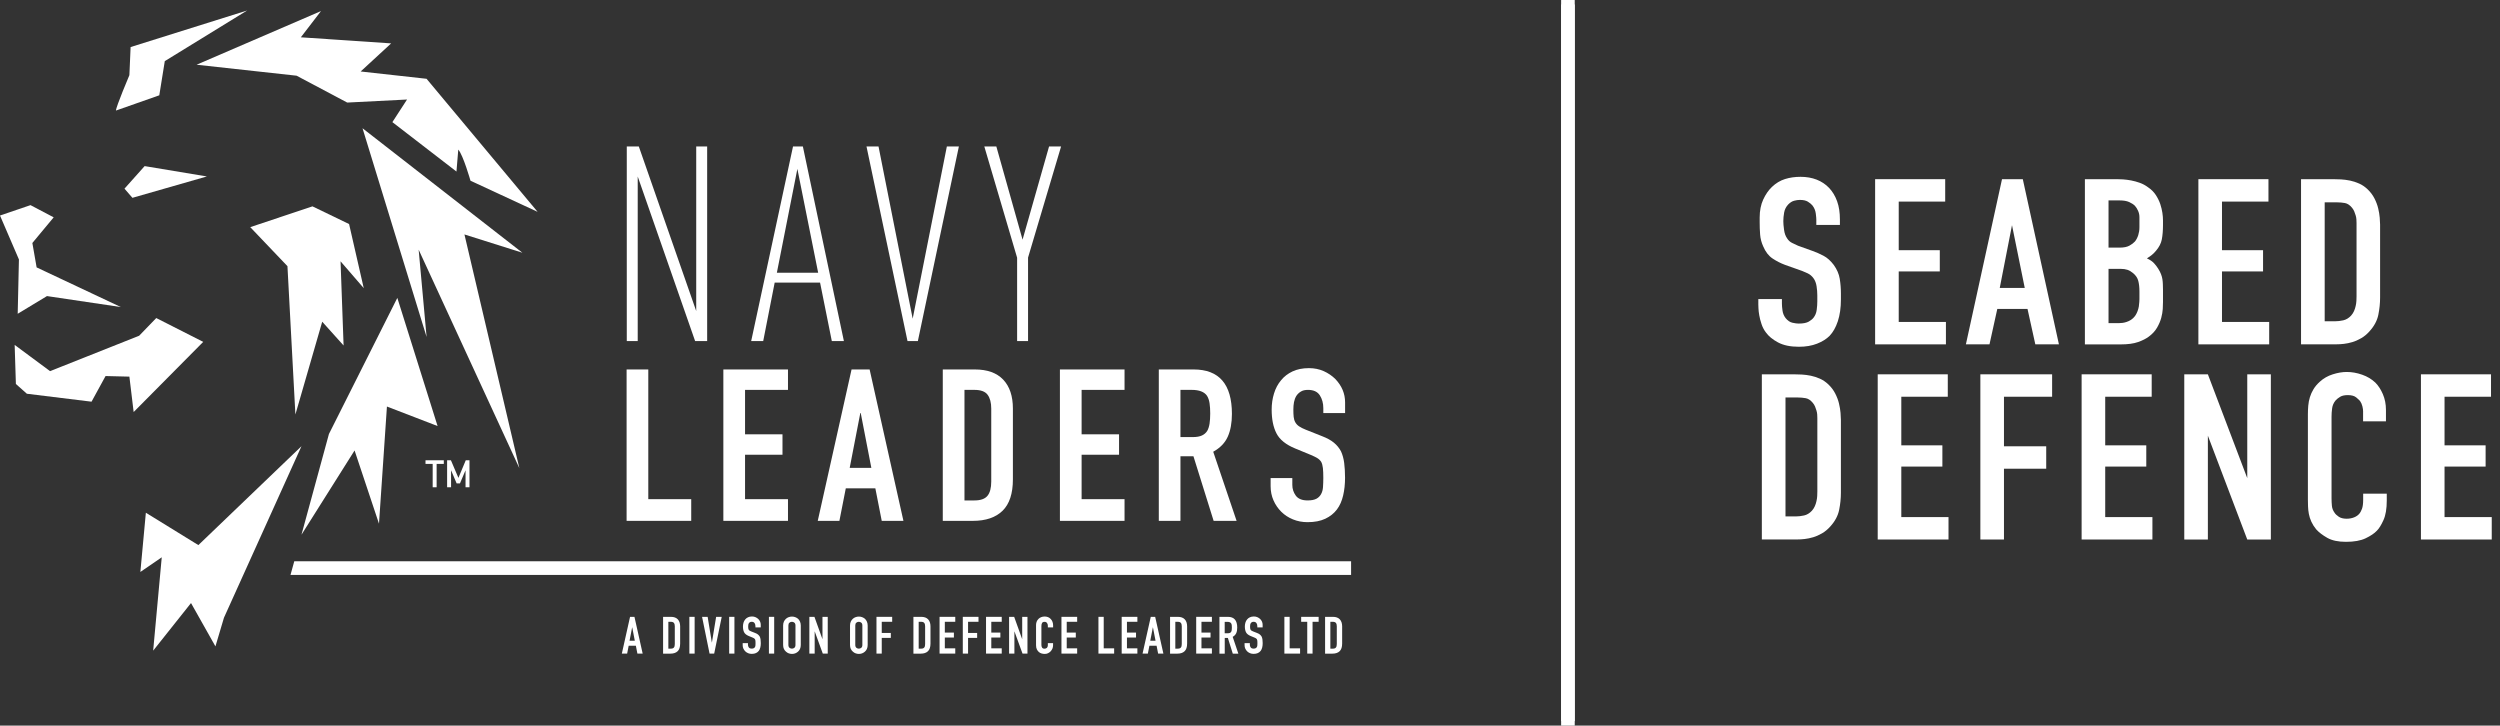 <svg xmlns="http://www.w3.org/2000/svg" id="FSF_colour" viewBox="0 0 550.87 159.88"><rect x="0" y="0" width="550.87" height="159.88" fill="#333333" stroke="none"/><defs><style>      .cls-1 {        fill: #fff;      }    </style></defs><rect class="cls-1" x="343.99" width="3" height="158.89"></rect><g><g><path class="cls-1" d="M95.34,102.22h-1.58v-.8h4.03v.8h-1.58v5.15h-.87v-5.15Z"></path><path class="cls-1" d="M98.54,101.42h.82l1.65,3.88,1.62-3.88h.82v5.95h-.87v-3.71h-.02l-1.21,2.86h-.73l-1.21-2.86h-.02v3.71h-.87v-5.95Z"></path></g><g><path class="cls-1" d="M138.07,114.77v-33.36h4.78v28.58h9.46v4.78h-14.24Z"></path><path class="cls-1" d="M159.39,114.77v-33.36h14.24v4.5h-9.46v9.79h8.25v4.5h-8.25v9.79h9.46v4.78h-14.24Z"></path><path class="cls-1" d="M180.19,114.77l7.45-33.36h3.98l7.45,33.36h-4.78l-1.41-7.17h-6.51l-1.41,7.17h-4.78ZM192,103.1l-2.34-12.09h-.09l-2.34,12.09h4.78Z"></path><path class="cls-1" d="M207.74,114.77v-33.36h7.07c2.75,0,4.83.75,6.25,2.25,1.42,1.5,2.13,3.62,2.13,6.37v15.6c0,3.12-.76,5.43-2.27,6.91-1.52,1.48-3.69,2.23-6.54,2.23h-6.65ZM212.52,85.91v24.36h2.2c1.34,0,2.3-.33,2.86-1.01.56-.67.84-1.73.84-3.16v-16.07c0-1.31-.27-2.33-.8-3.04-.53-.72-1.5-1.08-2.9-1.08h-2.2Z"></path><path class="cls-1" d="M233.55,114.77v-33.36h14.24v4.5h-9.46v9.79h8.25v4.5h-8.25v9.79h9.46v4.78h-14.24Z"></path><path class="cls-1" d="M255.34,114.77v-33.36h7.68c5.62,0,8.43,3.26,8.43,9.79,0,1.97-.3,3.64-.91,5.01-.61,1.38-1.68,2.48-3.21,3.33l5.15,15.23h-5.06l-4.45-14.24h-2.86v14.24h-4.78ZM260.11,85.91v10.4h2.72c.84,0,1.51-.12,2.01-.35.5-.23.89-.57,1.17-1.01.25-.44.42-.98.52-1.62.09-.64.14-1.38.14-2.23s-.05-1.58-.14-2.22c-.09-.64-.28-1.2-.56-1.66-.59-.87-1.72-1.31-3.37-1.31h-2.48Z"></path><path class="cls-1" d="M296.37,91.02h-4.78v-1.08c0-1.09-.26-2.04-.77-2.83-.52-.8-1.38-1.2-2.6-1.2-.66,0-1.19.12-1.59.38-.41.25-.73.56-.98.94-.25.41-.42.87-.52,1.38-.09.51-.14,1.05-.14,1.62,0,.66.02,1.2.07,1.64s.16.83.35,1.17c.19.34.46.64.82.89.36.25.85.5,1.48.75l3.65,1.45c1.06.41,1.92.88,2.58,1.43.66.55,1.17,1.18,1.55,1.9.34.75.58,1.6.7,2.55.12.95.19,2.04.19,3.26,0,1.41-.14,2.71-.42,3.91-.28,1.2-.73,2.23-1.36,3.07-.66.88-1.52,1.56-2.58,2.06-1.06.5-2.36.75-3.89.75-1.16,0-2.23-.2-3.23-.61-1-.41-1.86-.97-2.58-1.69-.72-.72-1.29-1.55-1.71-2.51-.42-.95-.63-1.99-.63-3.12v-1.78h4.78v1.5c0,.88.26,1.66.77,2.37.52.7,1.38,1.05,2.6,1.05.81,0,1.44-.12,1.9-.35.45-.23.8-.57,1.05-1.01.25-.44.4-.96.44-1.57s.07-1.29.07-2.04c0-.87-.03-1.59-.09-2.16-.06-.56-.19-1.01-.37-1.36-.22-.34-.51-.62-.87-.84-.36-.22-.84-.45-1.43-.7l-3.42-1.41c-2.06-.84-3.44-1.96-4.15-3.35s-1.05-3.13-1.05-5.22c0-1.25.17-2.44.52-3.56.34-1.12.86-2.09,1.55-2.91.66-.81,1.49-1.46,2.51-1.94,1.01-.48,2.23-.73,3.63-.73,1.19,0,2.27.22,3.26.66.98.44,1.83,1.02,2.55,1.73,1.44,1.5,2.16,3.22,2.16,5.15v2.34Z"></path></g><g><path class="cls-1" d="M153.17,75.16l-12.65-36.27v36.27h-2.41v-42.89h2.65l12.65,36.27v-36.27h2.41v42.89h-2.65Z"></path><path class="cls-1" d="M183.29,75.16l-2.59-12.89h-10l-2.53,12.89h-2.65l9.22-42.89h2.17l9.04,42.89h-2.65ZM175.7,37.21l-4.52,22.89h9.1l-4.58-22.89Z"></path><path class="cls-1" d="M202.26,75.16h-2.29l-9.04-42.89h2.65l7.53,37.95,7.53-37.95h2.65l-9.04,42.89Z"></path><path class="cls-1" d="M226.53,56.79v18.37h-2.41v-18.37l-7.23-24.52h2.65l5.78,20.54,5.84-20.54h2.65l-7.29,24.52Z"></path></g><g><path class="cls-1" d="M137.02,144.02l1.81-8.1h.97l1.81,8.1h-1.16l-.34-1.74h-1.58l-.34,1.74h-1.16ZM139.88,141.18l-.57-2.94h-.02l-.57,2.94h1.16Z"></path><path class="cls-1" d="M146.11,144.02v-8.1h1.72c.67,0,1.17.18,1.52.55.34.36.52.88.52,1.55v3.79c0,.76-.18,1.32-.55,1.68-.37.36-.9.54-1.59.54h-1.62ZM147.27,137.01v5.92h.53c.33,0,.56-.08.69-.25.14-.16.2-.42.2-.77v-3.9c0-.32-.06-.57-.19-.74-.13-.17-.36-.26-.71-.26h-.53Z"></path><path class="cls-1" d="M151.9,144.02v-8.1h1.16v8.1h-1.16Z"></path><path class="cls-1" d="M159.03,135.92l-1.66,8.1h-1.02l-1.65-8.1h1.23l.92,5.65h.02l.93-5.65h1.23Z"></path><path class="cls-1" d="M160.67,144.02v-8.1h1.16v8.1h-1.16Z"></path><path class="cls-1" d="M167.62,138.25h-1.16v-.26c0-.26-.06-.49-.19-.69-.13-.19-.34-.29-.63-.29-.16,0-.29.03-.39.09s-.18.14-.24.23c-.06.1-.1.21-.12.33-.02.13-.03.26-.03.39,0,.16,0,.29.02.4.01.11.04.2.08.28.05.08.11.16.2.22s.21.12.36.18l.89.35c.26.1.47.21.63.35s.28.29.38.46c.08.18.14.39.17.62.03.23.05.5.05.79,0,.34-.03.66-.1.95s-.18.54-.33.75c-.16.21-.37.38-.63.5s-.57.18-.94.18c-.28,0-.54-.05-.79-.15s-.45-.24-.63-.41c-.17-.17-.31-.38-.42-.61s-.15-.48-.15-.76v-.43h1.16v.36c0,.21.06.4.19.58.12.17.34.26.63.26.2,0,.35-.03.46-.09.11-.06.19-.14.26-.24.06-.11.1-.23.11-.38.01-.15.02-.31.02-.5,0-.21,0-.39-.02-.52-.02-.14-.05-.25-.09-.33-.05-.08-.12-.15-.21-.21-.09-.05-.2-.11-.35-.17l-.83-.34c-.5-.21-.84-.48-1.01-.81-.17-.34-.26-.76-.26-1.27,0-.3.04-.59.12-.86.08-.27.21-.51.38-.71.16-.2.36-.35.61-.47.25-.12.54-.18.88-.18.29,0,.55.05.79.16.24.11.45.25.62.42.35.36.52.78.52,1.25v.57Z"></path><path class="cls-1" d="M169.43,144.02v-8.1h1.16v8.1h-1.16Z"></path><path class="cls-1" d="M172.56,137.83c0-.33.06-.61.17-.86s.27-.46.46-.63c.18-.16.39-.28.62-.36.23-.08.46-.12.7-.12s.47.04.7.12c.23.08.44.21.63.36.18.17.33.38.44.63s.17.54.17.86v4.28c0,.34-.06.63-.17.88-.11.24-.26.44-.44.6-.19.17-.4.29-.63.38s-.46.12-.7.12-.47-.04-.7-.12-.44-.21-.62-.38c-.19-.16-.34-.36-.46-.6-.11-.24-.17-.54-.17-.88v-4.28ZM173.72,142.11c0,.28.08.49.23.62.16.13.34.2.55.2s.4-.07.55-.2.23-.34.23-.62v-4.28c0-.28-.08-.49-.23-.62-.16-.13-.34-.2-.55-.2s-.4.07-.55.2c-.16.13-.23.34-.23.62v4.28Z"></path><path class="cls-1" d="M178.34,144.02v-8.1h1.12l1.75,4.88h.02v-4.88h1.16v8.1h-1.09l-1.77-4.87h-.02v4.87h-1.16Z"></path><path class="cls-1" d="M187.3,137.83c0-.33.06-.61.17-.86s.27-.46.46-.63c.18-.16.39-.28.62-.36.23-.08.46-.12.7-.12s.47.04.7.12c.23.08.44.21.63.36.18.17.33.38.44.63s.17.54.17.86v4.28c0,.34-.06.63-.17.88-.11.24-.26.44-.44.6-.19.17-.4.29-.63.38s-.46.12-.7.12-.47-.04-.7-.12-.44-.21-.62-.38c-.19-.16-.34-.36-.46-.6-.11-.24-.17-.54-.17-.88v-4.28ZM188.46,142.11c0,.28.08.49.23.62.16.13.34.2.55.2s.4-.07.55-.2.23-.34.23-.62v-4.28c0-.28-.08-.49-.23-.62-.16-.13-.34-.2-.55-.2s-.4.07-.55.2c-.16.13-.23.34-.23.62v4.28Z"></path><path class="cls-1" d="M193.13,144.02v-8.1h3.46v1.09h-2.3v2.46h2v1.09h-2v3.46h-1.16Z"></path><path class="cls-1" d="M201.27,144.02v-8.1h1.72c.67,0,1.17.18,1.52.55.34.36.52.88.52,1.55v3.79c0,.76-.18,1.32-.55,1.68-.37.36-.9.54-1.59.54h-1.62ZM202.43,137.01v5.92h.53c.33,0,.56-.08.69-.25.14-.16.2-.42.2-.77v-3.9c0-.32-.06-.57-.19-.74-.13-.17-.36-.26-.71-.26h-.53Z"></path><path class="cls-1" d="M207.03,144.02v-8.1h3.46v1.09h-2.3v2.38h2v1.09h-2v2.38h2.3v1.16h-3.46Z"></path><path class="cls-1" d="M212.15,144.02v-8.1h3.46v1.09h-2.3v2.46h2v1.09h-2v3.46h-1.16Z"></path><path class="cls-1" d="M217.27,144.02v-8.1h3.46v1.09h-2.3v2.38h2v1.09h-2v2.38h2.3v1.16h-3.46Z"></path><path class="cls-1" d="M222.35,144.02v-8.1h1.12l1.75,4.88h.02v-4.88h1.16v8.1h-1.09l-1.77-4.87h-.02v4.87h-1.16Z"></path><path class="cls-1" d="M232.04,141.71v.5c0,.25-.05.49-.14.71-.1.22-.23.42-.39.6-.17.17-.36.31-.59.42s-.46.15-.72.15c-.22,0-.44-.03-.67-.09-.23-.06-.43-.17-.61-.32-.18-.15-.33-.35-.45-.59-.12-.24-.18-.54-.18-.92v-4.46c0-.27.05-.51.14-.74.09-.23.22-.42.39-.59.17-.17.37-.3.6-.39s.49-.14.77-.14c.55,0,.99.18,1.33.54.17.17.3.38.39.62.09.24.14.5.14.78v.46h-1.16v-.39c0-.23-.06-.42-.19-.59s-.3-.25-.52-.25c-.29,0-.48.09-.57.27-.1.18-.14.4-.14.68v4.14c0,.24.05.43.15.59s.29.24.55.24c.08,0,.16-.01.24-.04.09-.03.17-.07.24-.13.07-.06.12-.14.17-.25.05-.11.07-.24.07-.4v-.4h1.16Z"></path><path class="cls-1" d="M233.89,144.02v-8.1h3.46v1.09h-2.3v2.38h2v1.09h-2v2.38h2.3v1.16h-3.46Z"></path><path class="cls-1" d="M242.04,144.02v-8.1h1.16v6.94h2.3v1.16h-3.46Z"></path><path class="cls-1" d="M247.16,144.02v-8.1h3.46v1.09h-2.3v2.38h2v1.09h-2v2.38h2.3v1.16h-3.46Z"></path><path class="cls-1" d="M251.76,144.02l1.81-8.1h.97l1.81,8.1h-1.16l-.34-1.74h-1.58l-.34,1.74h-1.16ZM254.62,141.18l-.57-2.94h-.02l-.57,2.94h1.16Z"></path><path class="cls-1" d="M257.82,144.02v-8.1h1.72c.67,0,1.17.18,1.52.55.34.36.52.88.52,1.55v3.79c0,.76-.18,1.32-.55,1.68-.37.36-.9.54-1.59.54h-1.62ZM258.98,137.01v5.92h.53c.33,0,.56-.08.69-.25.14-.16.2-.42.2-.77v-3.9c0-.32-.06-.57-.19-.74-.13-.17-.36-.26-.71-.26h-.53Z"></path><path class="cls-1" d="M263.58,144.02v-8.1h3.46v1.09h-2.3v2.38h2v1.09h-2v2.38h2.3v1.16h-3.46Z"></path><path class="cls-1" d="M268.7,144.02v-8.1h1.87c1.37,0,2.05.79,2.05,2.38,0,.48-.07.88-.22,1.22-.15.33-.41.6-.78.81l1.25,3.7h-1.23l-1.08-3.46h-.69v3.46h-1.16ZM269.86,137.01v2.53h.66c.2,0,.37-.03.49-.08.12-.06.22-.14.28-.25.06-.11.1-.24.12-.39.02-.16.03-.34.03-.54s-.01-.38-.03-.54c-.02-.16-.07-.29-.14-.4-.14-.21-.42-.32-.82-.32h-.6Z"></path><path class="cls-1" d="M278.21,138.25h-1.16v-.26c0-.26-.06-.49-.19-.69-.13-.19-.34-.29-.63-.29-.16,0-.29.03-.39.09s-.18.14-.24.23c-.06.1-.1.21-.12.33-.02.13-.03.26-.03.39,0,.16,0,.29.02.4.01.11.04.2.08.28.05.08.11.16.2.22s.21.12.36.18l.89.35c.26.1.47.21.63.35s.28.29.38.46c.08.18.14.39.17.62.03.23.05.5.05.79,0,.34-.03.66-.1.95s-.18.54-.33.75c-.16.21-.37.38-.63.5s-.57.18-.94.18c-.28,0-.54-.05-.79-.15s-.45-.24-.63-.41c-.17-.17-.31-.38-.42-.61s-.15-.48-.15-.76v-.43h1.16v.36c0,.21.06.4.19.58.12.17.34.26.63.26.2,0,.35-.03.46-.09.11-.06.19-.14.26-.24.06-.11.1-.23.11-.38.01-.15.02-.31.02-.5,0-.21,0-.39-.02-.52-.02-.14-.05-.25-.09-.33-.05-.08-.12-.15-.21-.21-.09-.05-.2-.11-.35-.17l-.83-.34c-.5-.21-.84-.48-1.01-.81-.17-.34-.26-.76-.26-1.27,0-.3.04-.59.12-.86.08-.27.21-.51.38-.71.16-.2.36-.35.61-.47.25-.12.54-.18.88-.18.29,0,.55.05.79.16.24.11.45.25.62.42.35.36.52.78.52,1.25v.57Z"></path><path class="cls-1" d="M283.01,144.02v-8.1h1.16v6.94h2.3v1.16h-3.46Z"></path><path class="cls-1" d="M288.05,144.02v-7.01h-1.34v-1.09h3.85v1.09h-1.34v7.01h-1.16Z"></path><path class="cls-1" d="M291.98,144.02v-8.1h1.72c.67,0,1.17.18,1.52.55.34.36.52.88.52,1.55v3.79c0,.76-.18,1.32-.55,1.68-.37.36-.9.54-1.59.54h-1.62ZM293.14,137.01v5.92h.53c.33,0,.56-.08.69-.25.14-.16.2-.42.2-.77v-3.9c0-.32-.06-.57-.19-.74-.13-.17-.36-.26-.71-.26h-.53Z"></path></g><path class="cls-1" d="M25.55,24.36c0-.81,2.96-7.8,2.96-7.8l.27-6.19L54.46,2.31l-18.15,11.16-1.21,7.53-9.55,3.36Z"></path><path class="cls-1" d="M43.3,14.27l27.43-11.83-4.44,5.78,19.9,1.34-6.72,6.19,14.52,1.61,24.47,29.32-14.79-6.86s-1.61-5.65-2.69-6.86l-.4,4.84-14.12-10.89,3.23-4.98-13.18.67-11.16-5.92-22.05-2.42Z"></path><polygon class="cls-1" points="79.88 28.26 94 74.25 92.25 55.02 114.44 103.16 102.34 51.66 115.11 55.69 79.88 28.26"></polygon><polygon class="cls-1" points="27.43 41.57 29.18 43.59 45.59 38.88 31.87 36.6 27.43 41.57"></polygon><polygon class="cls-1" points="55.14 50.05 63.34 58.65 65.09 91.33 71 70.89 75.71 76.13 75.04 57.58 80.15 63.49 76.92 49.37 68.85 45.47 55.14 50.05"></polygon><polygon class="cls-1" points="87.55 65.64 72.48 95.63 66.43 117.82 78.13 99.26 83.51 115.4 85.26 89.58 96.42 93.88 87.55 65.64"></polygon><polygon class="cls-1" points="66.43 98.32 43.71 120.11 32.14 112.98 30.93 126.03 35.64 122.8 33.75 143.37 42.09 132.88 47.47 142.43 49.35 136.11 66.43 98.32"></polygon><polygon class="cls-1" points="3.23 76 3.5 84.61 5.92 86.76 20.17 88.51 23.26 82.86 28.51 82.99 29.45 90.79 44.78 75.33 34.43 70.08 30.66 73.98 11.03 81.78 3.23 76"></polygon><polygon class="cls-1" points="0 47.49 4.17 57.17 3.9 69.14 10.35 65.24 26.63 67.66 8.07 58.92 7.13 53.54 11.83 47.89 6.72 45.2 0 47.49"></polygon><polygon class="cls-1" points="64.84 123.68 64.01 126.69 297.71 126.69 297.71 123.68 64.84 123.68"></polygon></g><g><rect class="cls-1" x="343.99" y=".99" width="3" height="158.89"></rect><g><path class="cls-1" d="M400.23,48.58c0-.38-.04-.9-.13-1.56-.09-.66-.34-1.25-.75-1.77-.24-.28-.57-.55-.99-.81-.42-.26-1.01-.39-1.77-.39-.38,0-.8.06-1.25.18-.45.12-.88.39-1.3.81-.49.52-.79,1.12-.91,1.79-.12.68-.18,1.31-.18,1.9,0,.49.05,1.12.16,1.9.1.78.33,1.41.68,1.9.28.45.65.79,1.12,1.01.47.23.89.42,1.27.6l3.17,1.14c.8.28,1.61.63,2.44,1.07.83.43,1.59,1.12,2.29,2.05.69.97,1.13,1.98,1.3,3.02.17,1.04.26,2.13.26,3.28v1.25c0,1.87-.23,3.48-.68,4.84-.45,1.35-1.06,2.43-1.82,3.22-.69.69-1.61,1.27-2.76,1.72-1.14.45-2.48.68-4,.68-1.87,0-3.41-.32-4.6-.96-1.2-.64-2.09-1.38-2.68-2.21-.42-.55-.74-1.17-.96-1.85-.23-.68-.39-1.31-.49-1.9-.1-.59-.17-1.11-.18-1.56-.02-.45-.03-.73-.03-.83v-1.2h5.2v.99c0,.42.04.94.13,1.56.09.62.32,1.18.7,1.66.45.55.95.89,1.51,1.01.55.12,1,.18,1.35.18,1,0,1.75-.15,2.24-.44.49-.29.83-.58,1.04-.86.38-.48.62-1.07.7-1.74.09-.68.13-1.29.13-1.85v-1.35c0-.62-.05-1.28-.16-1.98-.1-.69-.33-1.28-.68-1.77-.35-.48-.78-.85-1.3-1.09-.52-.24-.92-.42-1.2-.52l-3.8-1.35c-.94-.35-1.84-.81-2.7-1.38-.87-.57-1.56-1.46-2.08-2.68-.38-.83-.61-1.7-.68-2.6-.07-.9-.1-1.8-.1-2.7v-1.04c0-1.53.26-2.85.78-3.98.52-1.13,1.16-2.05,1.92-2.78.87-.83,1.83-1.41,2.89-1.74,1.06-.33,2.19-.49,3.41-.49,1.32,0,2.5.21,3.56.62,1.06.42,1.97,1.02,2.73,1.82.76.8,1.35,1.78,1.77,2.94.42,1.16.62,2.5.62,4.03v1.2h-5.2v-.99Z"></path><path class="cls-1" d="M413.18,39.48h15.44v4.94h-10.24v10.71h9.05v4.68h-9.05v11.13h10.4v4.94h-15.6v-36.4Z"></path><path class="cls-1" d="M448.48,75.88l-1.72-7.8h-6.66l-1.72,7.8h-5.2l7.96-36.4h4.58l7.96,36.4h-5.2ZM443.34,49.62l-2.7,13.83h5.51l-2.81-13.83Z"></path><path class="cls-1" d="M459.4,39.48h7.02c.38,0,.85.02,1.4.05.55.04,1.14.11,1.77.23.62.12,1.26.29,1.9.52.64.23,1.24.55,1.79.96.73.49,1.31,1.06,1.74,1.72.43.66.76,1.33.99,2,.22.68.38,1.33.47,1.95.09.62.13,1.16.13,1.61v1.09c0,1.21-.09,2.26-.26,3.15-.17.88-.61,1.72-1.3,2.52-.35.42-.69.75-1.04,1.01-.35.26-.66.48-.94.65.69.31,1.22.68,1.59,1.09s.67.81.91,1.2c.28.45.49.86.62,1.22.14.36.23.72.29,1.07.05.35.09.7.1,1.07.02.36.03.77.03,1.22v2.76c0,.38-.02.88-.05,1.51-.04.62-.15,1.28-.34,1.98-.19.69-.49,1.4-.91,2.13s-1.02,1.39-1.82,1.98c-.59.45-1.38.85-2.37,1.2-.99.35-2.26.52-3.82.52h-7.9v-36.4ZM464.6,54.56h2.5c.9,0,1.61-.15,2.13-.44.52-.29.92-.6,1.2-.91.31-.38.55-.85.73-1.4.17-.55.26-1.13.26-1.72v-2.24c0-.49-.1-.94-.29-1.38-.19-.43-.42-.81-.7-1.12-.31-.31-.74-.59-1.27-.83-.54-.24-1.24-.36-2.11-.36h-2.44v10.4ZM464.6,71.2h2.34c.21,0,.45-.02.73-.05.28-.03.58-.1.91-.21.33-.1.66-.26.99-.47.33-.21.63-.5.91-.88.21-.31.38-.65.52-1.01.14-.36.23-.72.29-1.07.05-.35.09-.67.1-.96.02-.29.03-.51.03-.65v-1.72c0-.9-.09-1.67-.26-2.31-.17-.64-.55-1.2-1.14-1.69-.42-.35-.83-.59-1.25-.73-.42-.14-.92-.21-1.51-.21h-2.65v11.96Z"></path><path class="cls-1" d="M484.41,39.48h15.44v4.94h-10.24v10.71h9.05v4.68h-9.05v11.13h10.4v4.94h-15.6v-36.4Z"></path><path class="cls-1" d="M507.03,39.48h7.02c.55,0,1.15.02,1.79.05.64.04,1.3.12,1.98.26.68.14,1.34.36,2,.65.66.29,1.26.7,1.82,1.22.66.62,1.18,1.31,1.56,2.05.38.75.66,1.48.83,2.21.17.73.29,1.41.34,2.05.05.64.08,1.15.08,1.53v16.07c0,1.25-.13,2.51-.39,3.8-.26,1.28-.91,2.5-1.95,3.64-.55.62-1.16,1.13-1.82,1.51-.66.38-1.31.67-1.95.86-.64.19-1.27.32-1.87.39-.61.07-1.17.1-1.69.1h-7.75v-36.4ZM514.57,70.79c.55,0,1.14-.07,1.77-.21.62-.14,1.2-.48,1.72-1.04.28-.31.49-.65.65-1.01.16-.36.28-.74.36-1.12.09-.38.14-.75.16-1.12.02-.36.03-.7.03-1.01v-16.12c0-.28,0-.55-.03-.83-.02-.28-.07-.56-.16-.86-.09-.29-.19-.59-.31-.88-.12-.29-.29-.56-.49-.81-.49-.59-1.01-.94-1.56-1.04-.55-.1-1.16-.16-1.82-.16h-2.65v26.21h2.34Z"></path><path class="cls-1" d="M388.22,82.48h7.02c.55,0,1.15.02,1.79.05.64.04,1.3.12,1.98.26.68.14,1.34.36,2,.65.66.29,1.26.7,1.82,1.22.66.62,1.18,1.31,1.56,2.05.38.75.66,1.48.83,2.21.17.73.29,1.41.34,2.05.05.64.08,1.15.08,1.53v16.07c0,1.25-.13,2.51-.39,3.8-.26,1.28-.91,2.5-1.95,3.64-.55.62-1.16,1.13-1.82,1.51-.66.38-1.31.67-1.95.86s-1.27.32-1.87.39c-.61.07-1.17.1-1.69.1h-7.75v-36.4ZM395.76,113.79c.55,0,1.14-.07,1.77-.21.62-.14,1.2-.48,1.72-1.04.28-.31.49-.65.65-1.01s.28-.74.36-1.12c.09-.38.14-.75.16-1.12.02-.36.03-.7.03-1.01v-16.12c0-.28,0-.55-.03-.83-.02-.28-.07-.56-.16-.86-.09-.29-.19-.59-.31-.88s-.29-.56-.49-.81c-.49-.59-1.01-.94-1.56-1.04-.55-.1-1.16-.16-1.82-.16h-2.65v26.21h2.34Z"></path><path class="cls-1" d="M413.75,82.48h15.44v4.94h-10.24v10.71h9.05v4.68h-9.05v11.13h10.4v4.94h-15.6v-36.4Z"></path><path class="cls-1" d="M436.37,82.48h15.81v4.94h-10.61v10.92h9.31v4.94h-9.31v15.6h-5.2v-36.4Z"></path><path class="cls-1" d="M458.68,82.48h15.44v4.94h-10.24v10.71h9.05v4.68h-9.05v11.13h10.4v4.94h-15.6v-36.4Z"></path><path class="cls-1" d="M486.5,82.48l8.68,22.88v-22.88h5.2v36.4h-5.2l-8.68-22.88v22.88h-5.2v-36.4h5.2Z"></path><path class="cls-1" d="M520.71,90.75c0-.38-.05-.79-.16-1.22-.1-.43-.28-.82-.52-1.17-.14-.17-.42-.43-.83-.78-.42-.35-1.04-.52-1.87-.52-.69,0-1.25.12-1.66.36s-.76.52-1.04.83c-.42.52-.67,1.09-.75,1.72-.09.62-.13,1.25-.13,1.87v17.94c0,.59.03,1.15.08,1.69.05.54.25,1.05.6,1.53.17.28.48.56.91.86.43.29,1.01.44,1.74.44.59,0,1.14-.1,1.66-.31.52-.21.94-.52,1.25-.94.14-.17.29-.49.47-.94.17-.45.26-1.13.26-2.03v-1.3h5.2v1.51c0,1.8-.24,3.24-.73,4.32-.49,1.08-.97,1.86-1.46,2.34-.56.59-1.38,1.14-2.47,1.66-1.09.52-2.54.78-4.34.78-1.7,0-3.07-.29-4.11-.88-1.04-.59-1.85-1.21-2.44-1.87-.45-.55-.81-1.12-1.07-1.69-.26-.57-.44-1.14-.55-1.72-.1-.57-.17-1.13-.18-1.66-.02-.54-.03-1.03-.03-1.48v-18.88c0-.59.03-1.2.08-1.82s.17-1.25.36-1.87c.19-.62.46-1.22.81-1.79s.81-1.12,1.4-1.64c.8-.73,1.74-1.27,2.83-1.61,1.09-.35,2.12-.52,3.09-.52,1.11,0,2.24.2,3.38.6,1.14.4,2.11.98,2.91,1.74.66.66,1.21,1.51,1.66,2.55.45,1.04.68,2.2.68,3.48v2.5h-5.04v-2.08Z"></path><path class="cls-1" d="M533.45,82.48h15.44v4.94h-10.24v10.71h9.05v4.68h-9.05v11.13h10.4v4.94h-15.6v-36.4Z"></path></g></g></svg>